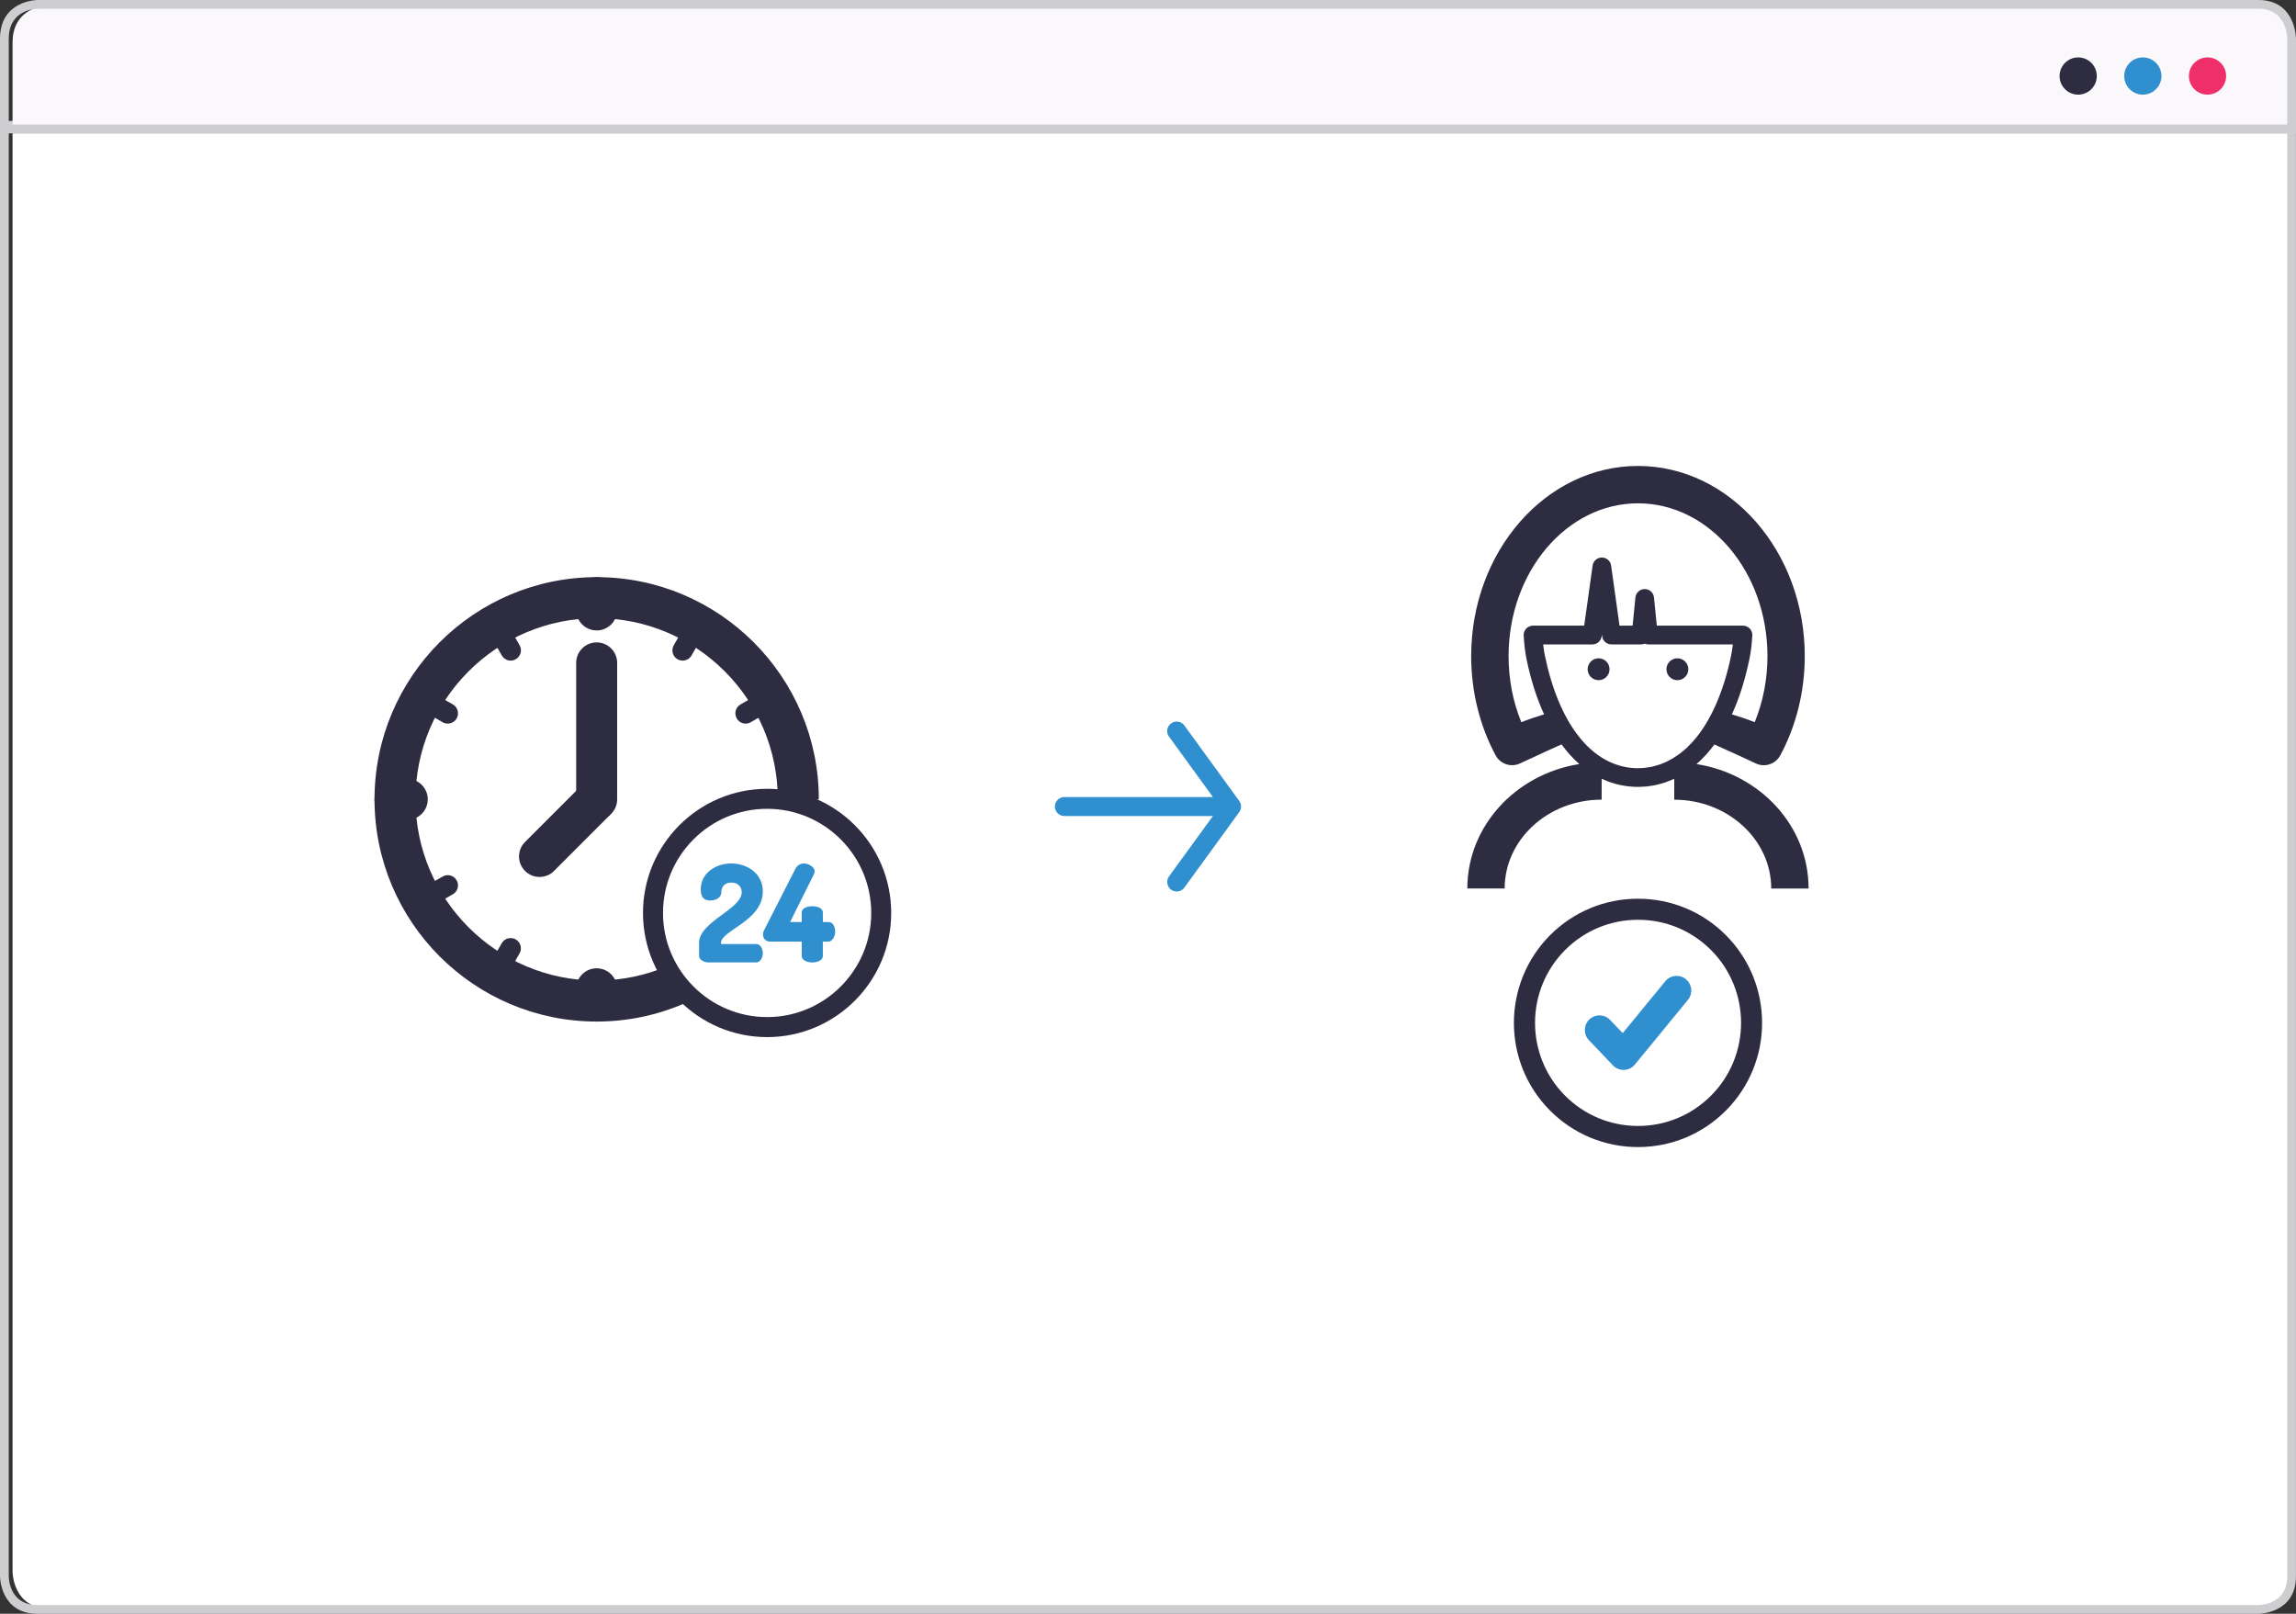<svg enable-background="new 0 0 524.41 368.5" viewBox="0 0 524.41 368.5" xmlns="http://www.w3.org/2000/svg"><rect x="0" y="0" width="524.41" height="368.5" fill="#333333" stroke="none"/><path d="m2.87 30.44v328.45s0 8.47 8.51 8.47h503.16s8.51 0 8.51-8.47v-328.45z" fill="#fff"/><path d="m522.41 29.61v330.33c0 6.31-5.92 6.56-6.58 6.57h-507.25c-6.33 0-6.58-5.9-6.58-6.57v-330.33zm2-2h-524.41v332.33s0 8.57 8.58 8.57h507.24s8.58 0 8.58-8.57v-332.33z" fill="#ceced1"/><path d="m11.38 1.15s-8.51 0-8.51 8.54v20.76h520.19v-20.76s0-8.54-8.51-8.54z" fill="#faf8fa"/><path d="m515.83 2c6.33 0 6.58 6.18 6.58 6.87v19.57h-520.41v-19.57c0-6.6 5.92-6.86 6.58-6.87zm0-2h-507.25s-8.58 0-8.58 8.87v21.57h524.41v-21.57s0-8.87-8.58-8.87z" fill="#ceced1"/><circle cx="474.66" cy="17.36" fill="#2e2c40" r="4.25"/><circle cx="489.43" cy="17.36" fill="#308fce" r="4.25"/><circle cx="504.2" cy="17.36" fill="#ee2f69" r="4.25"/><path d="m269.09 203.55c.57-.09 1.08-.4 1.42-.87l12.54-17.24c.01-.01.02-.03.02-.04.02-.03.04-.06.06-.09.05-.08.1-.17.14-.25.02-.03.03-.07.04-.1.04-.1.07-.2.09-.3.01-.02.01-.05.02-.07.05-.27.05-.56 0-.83 0-.02-.01-.04-.01-.06-.02-.11-.06-.21-.1-.32-.01-.03-.02-.06-.04-.09-.04-.09-.09-.18-.14-.26-.02-.03-.04-.06-.06-.09-.01-.01-.02-.03-.02-.04l-12.54-17.24c-.7-.97-2.06-1.18-3.03-.48-.47.34-.78.84-.87 1.41-.02.12-.03.23-.03.34 0 .45.14.9.42 1.27l10.03 13.8h-33.92c-1.2 0-2.17.97-2.17 2.17s.97 2.17 2.17 2.17h33.92l-10.03 13.79c-.68.94-.45 2.36.48 3.03.46.34 1.04.48 1.61.39z" fill="#308fce"/><path d="m387.48 174.47c.26-.22.54-.47.88-.8l.39-.39c.34-.34.69-.69 1.02-1.06.02-.02.03-.04.05-.06.61-.68 1.19-1.4 1.75-2.16 0 0 6.45 2.89 9.46 4.33.59.28 1.22.41 1.82.41 1.52 0 3-.82 3.77-2.25 3.66-6.81 5.59-14.65 5.59-22.67 0-23.94-17.09-43.42-38.1-43.42-21 0-38.09 19.48-38.09 43.42 0 8.02 1.93 15.85 5.58 22.66 1.07 2 3.52 2.81 5.59 1.84 3.02-1.44 9.46-4.34 9.46-4.34 1.26 1.71 2.61 3.22 4.07 4.49-14.5 2.29-25.58 14.15-25.58 28.41h8.53c0-11.18 9.94-20.28 22.15-20.28v-4.77c1.94.9 3.99 1.49 6.14 1.73.72.09 1.42.13 2.15.13l.42-.02c.57-.02 1.15-.04 1.72-.1l.73-.11c.47-.07.92-.13 1.37-.24.05-.01.4-.1.44-.12l.47-.12c.38-.1.76-.2 1.17-.34l.42-.18c.54-.2 1.07-.4 1.47-.6.01 0 .04-.02.08-.04v4.79c12.21 0 22.15 9.1 22.15 20.28h8.53c.02-14.28-11.08-26.15-25.6-28.42zm-40.01-9.56c-1.92-4.69-2.91-9.83-2.91-15.09 0-19.24 13.26-34.89 29.56-34.89s29.57 15.65 29.57 34.89c0 5.26-1 10.4-2.91 15.09-1.69-.67-3.43-1.25-5.21-1.79 1.69-3.69 3.03-7.94 4.02-12.72.33-1.65.53-3.37.64-5.27.03-.59-.17-1.16-.58-1.59-.4-.42-.96-.67-1.55-.67h-19.68l-.65-6.44c-.11-1.09-1.02-1.92-2.12-1.92-1.09 0-2.01.83-2.12 1.92l-.64 6.44h-2.99l-1.92-13.72c-.14-1.05-1.05-1.84-2.11-1.84-1.07 0-1.97.78-2.12 1.84l-1.92 13.72h-11.7c-.58 0-1.14.24-1.55.67-.4.43-.61 1-.57 1.59.11 1.95.31 3.62.63 5.29.98 4.77 2.34 9.01 4.03 12.7-1.76.54-3.51 1.12-5.2 1.79zm34.68 8.21c-.39.24-.79.44-1.55.83-.37.18-.77.33-1.56.64-.28.1-.57.17-1.16.33l-.46.13c-.34.08-.68.12-1.04.17l-.62.1c-.44.05-.88.07-1.66.1-.56 0-1.1-.03-1.67-.1-9.31-1.03-16.46-10.42-19.6-25.74-.15-.79-.28-1.59-.37-2.43h11.24c1.07 0 1.97-.78 2.12-1.84l.06-.41.06.41c.14 1.06 1.04 1.84 2.11 1.84h6.77c.3 0 .58-.06.84-.17.26.11.55.17.84.17h19.29c-.1.84-.22 1.65-.37 2.42-1.74 8.46-4.77 15.3-8.76 19.76-.02.01-.02.02-.03.03-.29.32-.58.61-.99 1.02l-.45.45c-.38.35-.77.67-1.49 1.25-.41.29-.81.56-1.55 1.04z" fill="#2e2c40"/><path d="m365.12 150.32c-1.37 0-2.5 1.12-2.5 2.5s1.12 2.5 2.5 2.5 2.5-1.12 2.5-2.5c0-1.37-1.11-2.5-2.5-2.5z" fill="#2e2c40"/><path d="m385.62 152.82c0-1.38-1.12-2.5-2.5-2.5-1.37 0-2.5 1.12-2.5 2.5s1.12 2.5 2.5 2.5 2.5-1.12 2.5-2.5z" fill="#2e2c40"/><path d="m374.12 261.93c-7.57 0-14.69-2.95-20.05-8.3-11.06-11.06-11.05-29.05 0-40.11 5.36-5.35 12.48-8.3 20.05-8.3 7.58 0 14.7 2.95 20.05 8.3 11.06 11.06 11.06 29.05 0 40.1-5.35 5.36-12.47 8.31-20.05 8.31zm.01-51.9c-6.29 0-12.2 2.45-16.64 6.89-9.18 9.18-9.18 24.12 0 33.3 4.44 4.44 10.36 6.89 16.64 6.89 6.29 0 12.2-2.45 16.65-6.9 9.18-9.18 9.18-24.11 0-33.29-4.45-4.44-10.36-6.89-16.65-6.89z" fill="#2e2c40"/><path d="m370.81 244.31c-.92 0-1.79-.37-2.42-1.04l-5.49-5.76c-1.27-1.34-1.22-3.45.12-4.73 1.33-1.27 3.45-1.23 4.73.12l2.88 3.02 9.72-11.85c1.17-1.43 3.28-1.64 4.71-.47s1.64 3.28.47 4.71l-12.12 14.78c-.61.74-1.51 1.19-2.46 1.22-.06 0-.1 0-.14 0z" fill="#308fce"/><g fill="#2e2c40"><path d="m93.02 187.21h-2.8c-2.59 0-4.68-2.1-4.68-4.68 0-2.59 2.1-4.68 4.68-4.68h2.8c2.59 0 4.68 2.1 4.68 4.68s-2.09 4.68-4.68 4.68z"/><path d="m136.28 187.21c-2.59 0-4.68-2.1-4.68-4.68v-31.16c0-2.59 2.1-4.68 4.68-4.68 2.59 0 4.68 2.1 4.68 4.68v31.16c0 2.59-2.09 4.68-4.68 4.68z"/><path d="m136.28 143.96c-2.59 0-4.68-2.1-4.68-4.68v-2.8c0-2.59 2.1-4.68 4.68-4.68 2.59 0 4.68 2.1 4.68 4.68v2.8c0 2.58-2.09 4.68-4.68 4.68z"/><path d="m136.28 233.27c-2.59 0-4.68-2.1-4.68-4.68v-2.8c0-2.59 2.1-4.68 4.68-4.68 2.59 0 4.68 2.1 4.68 4.68v2.8c0 2.58-2.09 4.68-4.68 4.68z"/><path d="m155.92 150.85c-.39 0-.8-.1-1.16-.31-1.13-.64-1.51-2.07-.87-3.2l1.26-2.2c.65-1.13 2.07-1.51 3.2-.86 1.12.64 1.51 2.07.86 3.2l-1.26 2.2c-.43.75-1.22 1.17-2.03 1.17z"/><path d="m115.37 221.09c-.4 0-.81-.1-1.17-.31-1.12-.64-1.51-2.08-.86-3.2l1.26-2.2c.65-1.13 2.09-1.5 3.2-.86 1.12.64 1.51 2.08.86 3.2l-1.26 2.2c-.44.75-1.23 1.17-2.03 1.17z"/><path d="m102.27 165.23c-.4 0-.81-.1-1.17-.31l-2.2-1.27c-1.12-.64-1.5-2.08-.86-3.2.65-1.13 2.08-1.51 3.2-.86l2.2 1.27c1.12.64 1.5 2.08.86 3.2-.44.75-1.23 1.17-2.03 1.17z"/><path d="m116.64 150.85c-.81 0-1.59-.42-2.03-1.18l-1.26-2.2c-.64-1.12-.26-2.55.87-3.2 1.12-.64 2.54-.26 3.19.86l1.26 2.2c.65 1.12.26 2.55-.86 3.2-.38.22-.77.32-1.17.32z"/><path d="m100.06 205.78c-.81 0-1.6-.42-2.03-1.18-.64-1.12-.26-2.55.87-3.19l2.21-1.26c1.1-.64 2.54-.26 3.19.87.64 1.12.26 2.55-.87 3.19l-2.2 1.26c-.37.21-.77.31-1.17.31z"/><path d="m170.3 165.23c-.81 0-1.59-.42-2.02-1.17-.65-1.12-.27-2.55.85-3.2l2.2-1.27c1.12-.65 2.56-.26 3.2.86.65 1.12.27 2.55-.86 3.2l-2.2 1.27c-.36.21-.77.31-1.17.31z"/><path d="m123.23 200.25c-1.2 0-2.4-.46-3.31-1.37-1.83-1.83-1.83-4.79 0-6.62l12.53-12.53c1.83-1.83 4.79-1.83 6.62 0s1.83 4.79 0 6.62l-12.53 12.53c-.91.92-2.11 1.37-3.31 1.37z"/><path d="m136.28 233.27c-27.98 0-50.74-22.76-50.74-50.74s22.76-50.74 50.74-50.74 50.74 22.76 50.74 50.73h-9.37c0-22.81-18.56-41.36-41.37-41.36-22.82 0-41.38 18.56-41.38 41.37s18.56 41.37 41.38 41.37c5.68 0 11.2-1.14 16.39-3.39l3.72 8.59c-6.38 2.77-13.15 4.17-20.11 4.17z"/><path d="m175.21 236.82c-15.63 0-28.35-12.72-28.35-28.35s12.72-28.35 28.35-28.35c15.62 0 28.34 12.72 28.34 28.35.01 15.63-12.71 28.35-28.34 28.35zm0-52.13c-13.12 0-23.78 10.67-23.78 23.78s10.67 23.78 23.78 23.78 23.78-10.67 23.78-23.78-10.67-23.78-23.78-23.78z"/></g><path d="m167.03 197.17c3.59 0 7.2 2.26 7.2 6.4 0 6.71-9.55 8.9-9.55 11.72v.28h8.1c.77 0 1.45.96 1.45 2.07s-.68 2.13-1.45 2.13h-11.01c-.87 0-2.1-.59-2.1-1.48v-3c0-4.85 9.74-7.64 9.74-11.56 0-.99-.62-2.19-2.35-2.19-1.24 0-2.32.62-2.32 2.32 0 .9-.96 1.76-2.53 1.76-1.24 0-2.16-.56-2.16-2.5-.01-3.78 3.46-5.95 6.98-5.95z" fill="#308fce"/><path d="m183.11 215.01h-7.23c-.9 0-1.61-.59-1.61-1.67 0-.25.06-.59.25-.93l7.14-14c.46-.9 1.24-1.24 2.01-1.24.83 0 2.41.71 2.41 1.82 0 .19-.06.37-.15.59l-5.47 10.97h2.66v-2.16c0-1.02 1.21-1.45 2.41-1.45s2.41.43 2.41 1.45v2.16h1.33c.99 0 1.48 1.11 1.48 2.23 0 1.11-.74 2.23-1.48 2.23h-1.33v3.28c0 .99-1.21 1.48-2.41 1.48s-2.41-.5-2.41-1.48v-3.28z" fill="#308fce"/></svg>